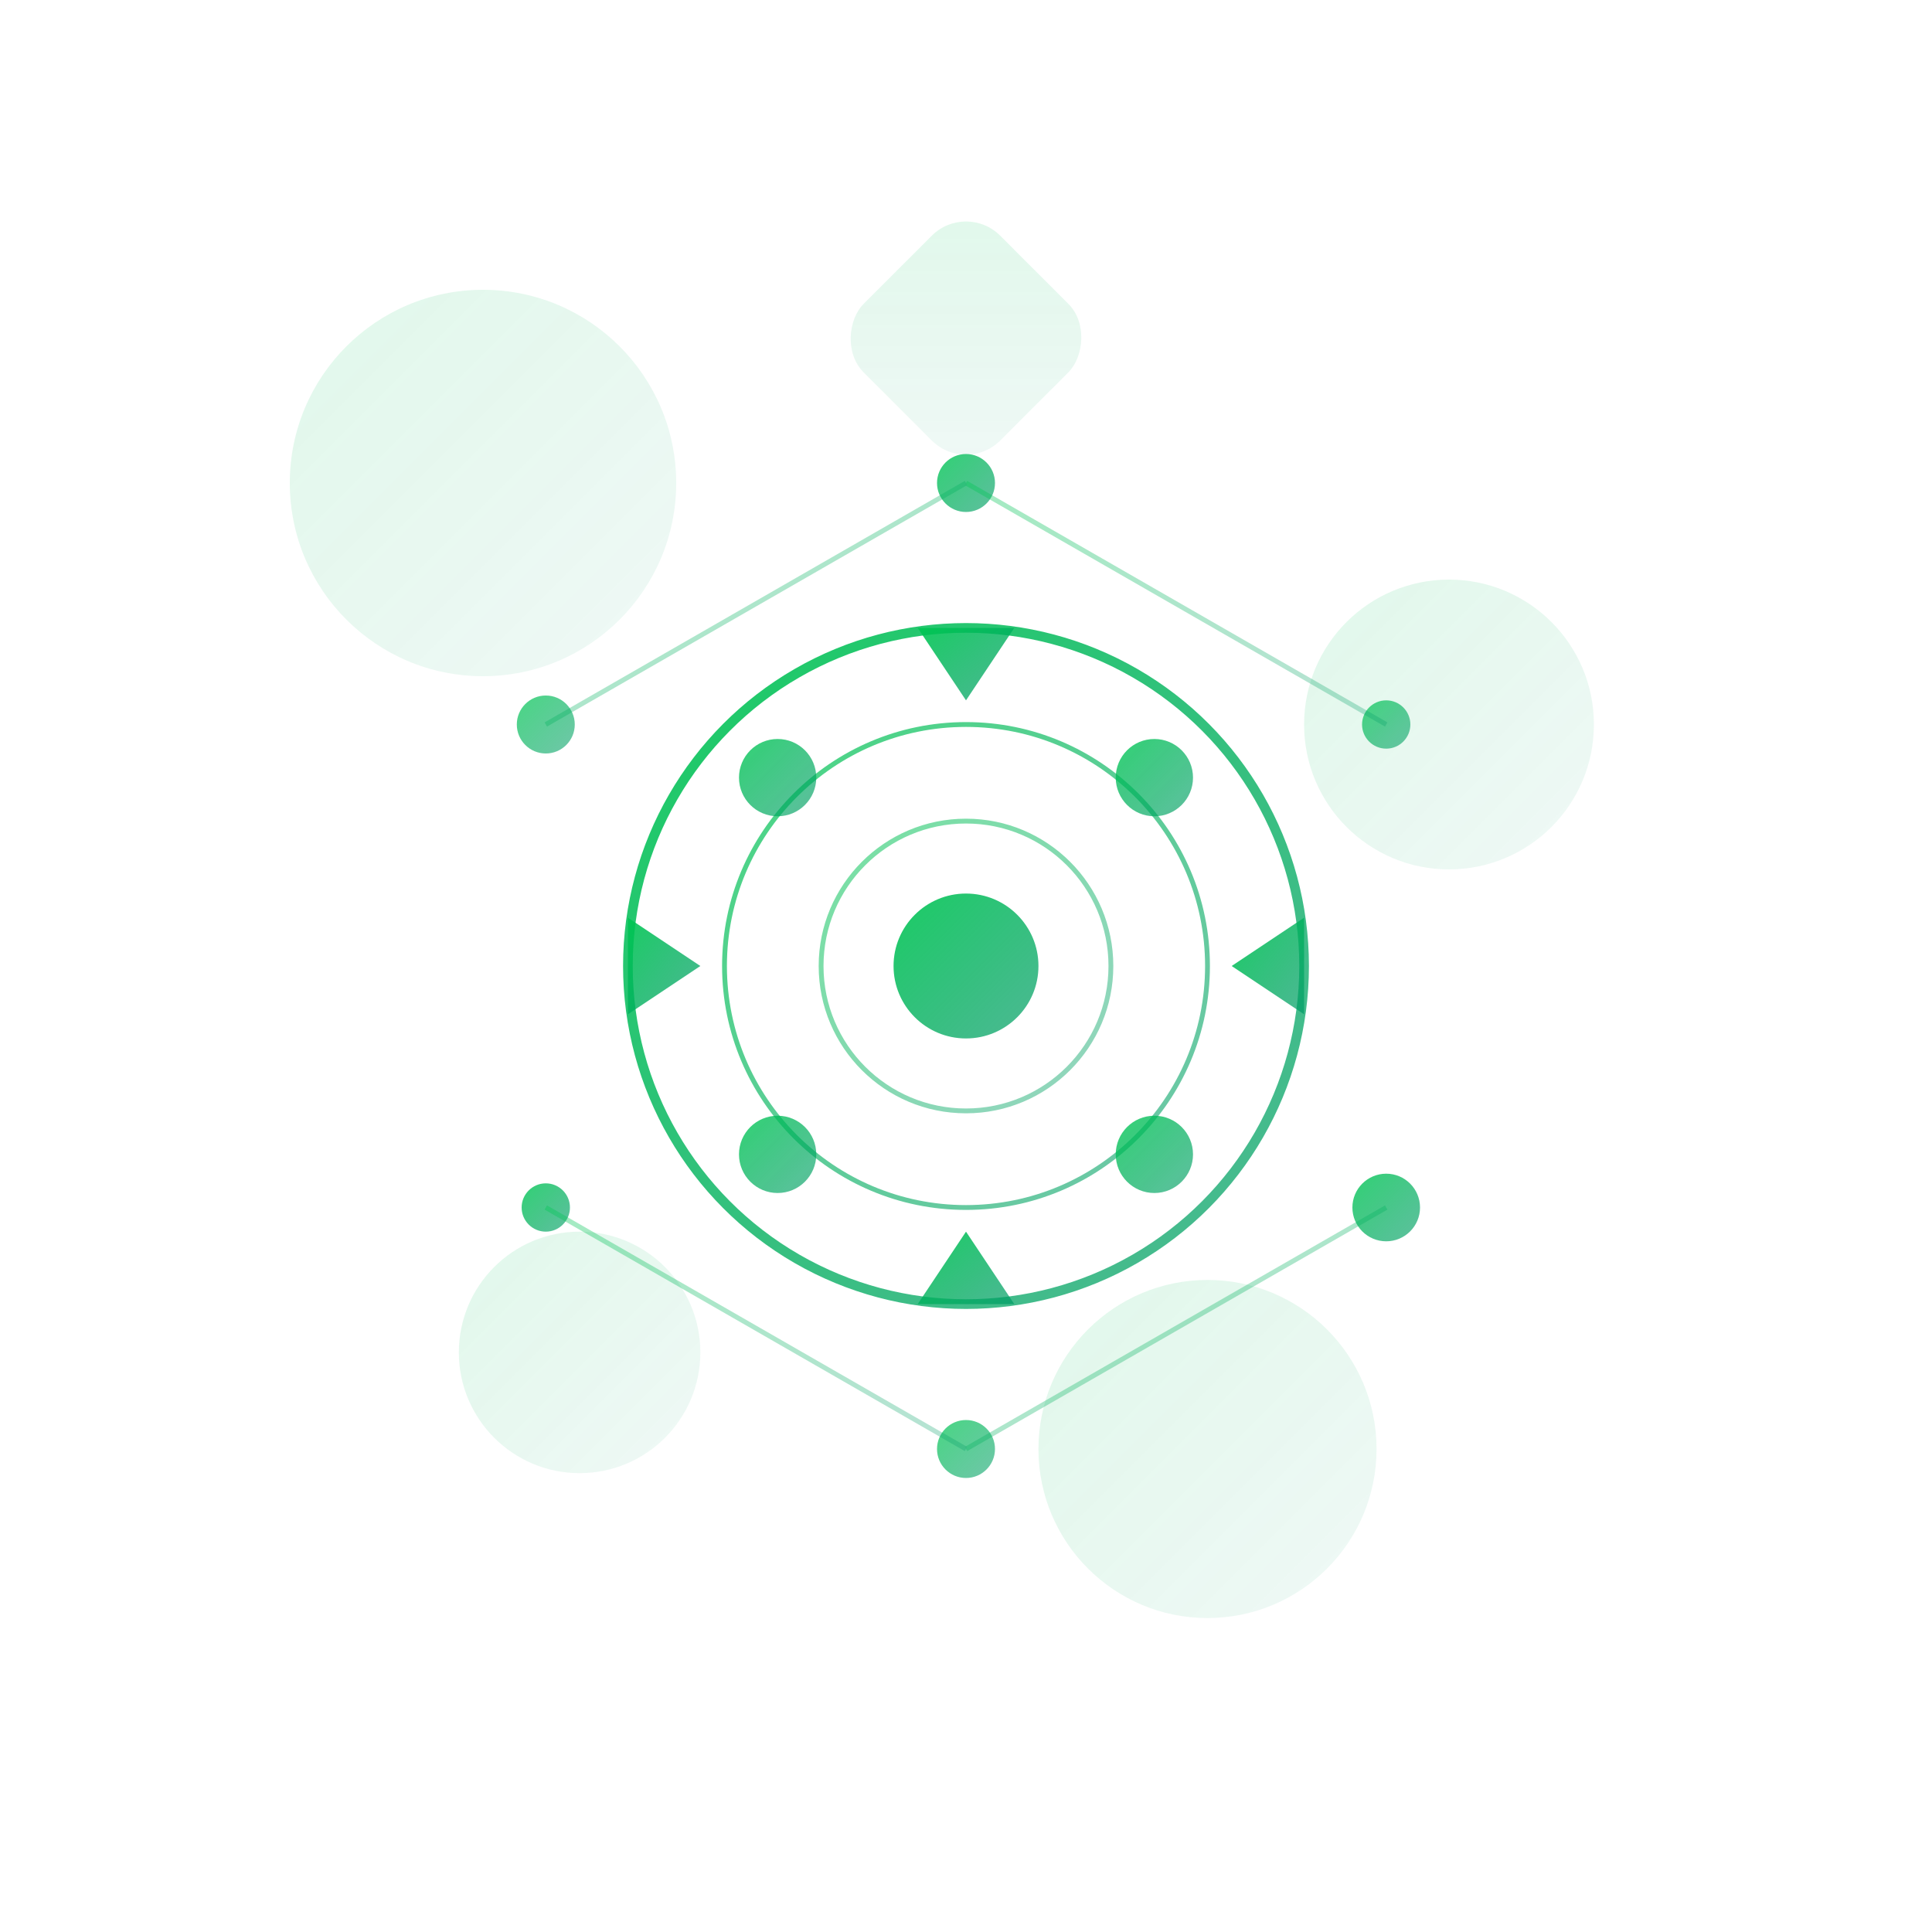 <svg width="400" height="400" viewBox="0 0 400 400" xmlns="http://www.w3.org/2000/svg">
  <defs>
    <linearGradient id="techGradient" x1="0%" y1="0%" x2="100%" y2="100%">
      <stop offset="0%" style="stop-color:#00C752;stop-opacity:0.2" />
      <stop offset="100%" style="stop-color:#009B66;stop-opacity:0.1" />
    </linearGradient>
    <linearGradient id="coreGradient" x1="0%" y1="0%" x2="100%" y2="100%">
      <stop offset="0%" style="stop-color:#00C752;stop-opacity:0.9" />
      <stop offset="100%" style="stop-color:#009B66;stop-opacity:0.7" />
    </linearGradient>
    <filter id="glow">
      <feGaussianBlur stdDeviation="2" result="coloredBlur"/>
      <feMerge> 
        <feMergeNode in="coloredBlur"/>
        <feMergeNode in="SourceGraphic"/>
      </feMerge>
    </filter>
  </defs>
  
  <!-- Abstract data flow background -->
  <g opacity="0.6">
    <circle cx="100" cy="100" r="40" fill="url(#techGradient)" />
    <circle cx="300" cy="150" r="30" fill="url(#techGradient)" />
    <circle cx="250" cy="300" r="35" fill="url(#techGradient)" />
    <circle cx="120" cy="280" r="25" fill="url(#techGradient)" />
    <rect x="180" y="50" width="40" height="40" rx="10" fill="url(#techGradient)" transform="rotate(45 200 70)" />
  </g>
  
  <!-- Central technology core -->
  <g transform="translate(200, 200)" filter="url(#glow)">
    <!-- Outer ring -->
    <circle cx="0" cy="0" r="70" fill="none" stroke="url(#coreGradient)" stroke-width="2" />
    
    <!-- Inner elements -->
    <circle cx="0" cy="0" r="50" fill="none" stroke="url(#coreGradient)" stroke-width="1" opacity="0.8" />
    <circle cx="0" cy="0" r="30" fill="none" stroke="url(#coreGradient)" stroke-width="1" opacity="0.6" />
    
    <!-- Rotating elements -->
    <g>
      <path d="M0 -55 L-10 -70 L10 -70 Z" fill="url(#coreGradient)" />
      <path d="M55 0 L70 -10 L70 10 Z" fill="url(#coreGradient)" />
      <path d="M0 55 L-10 70 L10 70 Z" fill="url(#coreGradient)" />
      <path d="M-55 0 L-70 -10 L-70 10 Z" fill="url(#coreGradient)" />
    </g>
    
    <!-- Diagonal elements -->
    <g opacity="0.9">
      <circle cx="39" cy="-39" r="8" fill="url(#coreGradient)" />
      <circle cx="39" cy="39" r="8" fill="url(#coreGradient)" />
      <circle cx="-39" cy="39" r="8" fill="url(#coreGradient)" />
      <circle cx="-39" cy="-39" r="8" fill="url(#coreGradient)" />
    </g>
    
    <!-- Central core -->
    <circle cx="0" cy="0" r="15" fill="url(#coreGradient)" />
  </g>
  
  <!-- Orbiting particles -->
  <g transform="translate(200, 200)">
    <circle cx="0" cy="-100" r="6" fill="url(#coreGradient)" opacity="0.9" />
    <circle cx="87" cy="-50" r="5" fill="url(#coreGradient)" opacity="0.8" />
    <circle cx="87" cy="50" r="7" fill="url(#coreGradient)" opacity="0.9" />
    <circle cx="0" cy="100" r="6" fill="url(#coreGradient)" opacity="0.8" />
    <circle cx="-87" cy="50" r="5" fill="url(#coreGradient)" opacity="0.9" />
    <circle cx="-87" cy="-50" r="6" fill="url(#coreGradient)" opacity="0.8" />
  </g>
  
  <!-- Connection lines -->
  <g opacity="0.4">
    <line x1="200" y1="100" x2="287" y2="150" stroke="url(#coreGradient)" stroke-width="1" />
    <line x1="287" y1="150" x2="287" y2="250" stroke="url(#coreGradient)" stroke-width="1" />
    <line x1="287" y1="250" x2="200" y2="300" stroke="url(#coreGradient)" stroke-width="1" />
    <line x1="200" y1="300" x2="113" y2="250" stroke="url(#coreGradient)" stroke-width="1" />
    <line x1="113" y1="250" x2="113" y2="150" stroke="url(#coreGradient)" stroke-width="1" />
    <line x1="113" y1="150" x2="200" y2="100" stroke="url(#coreGradient)" stroke-width="1" />
  </g>
</svg>